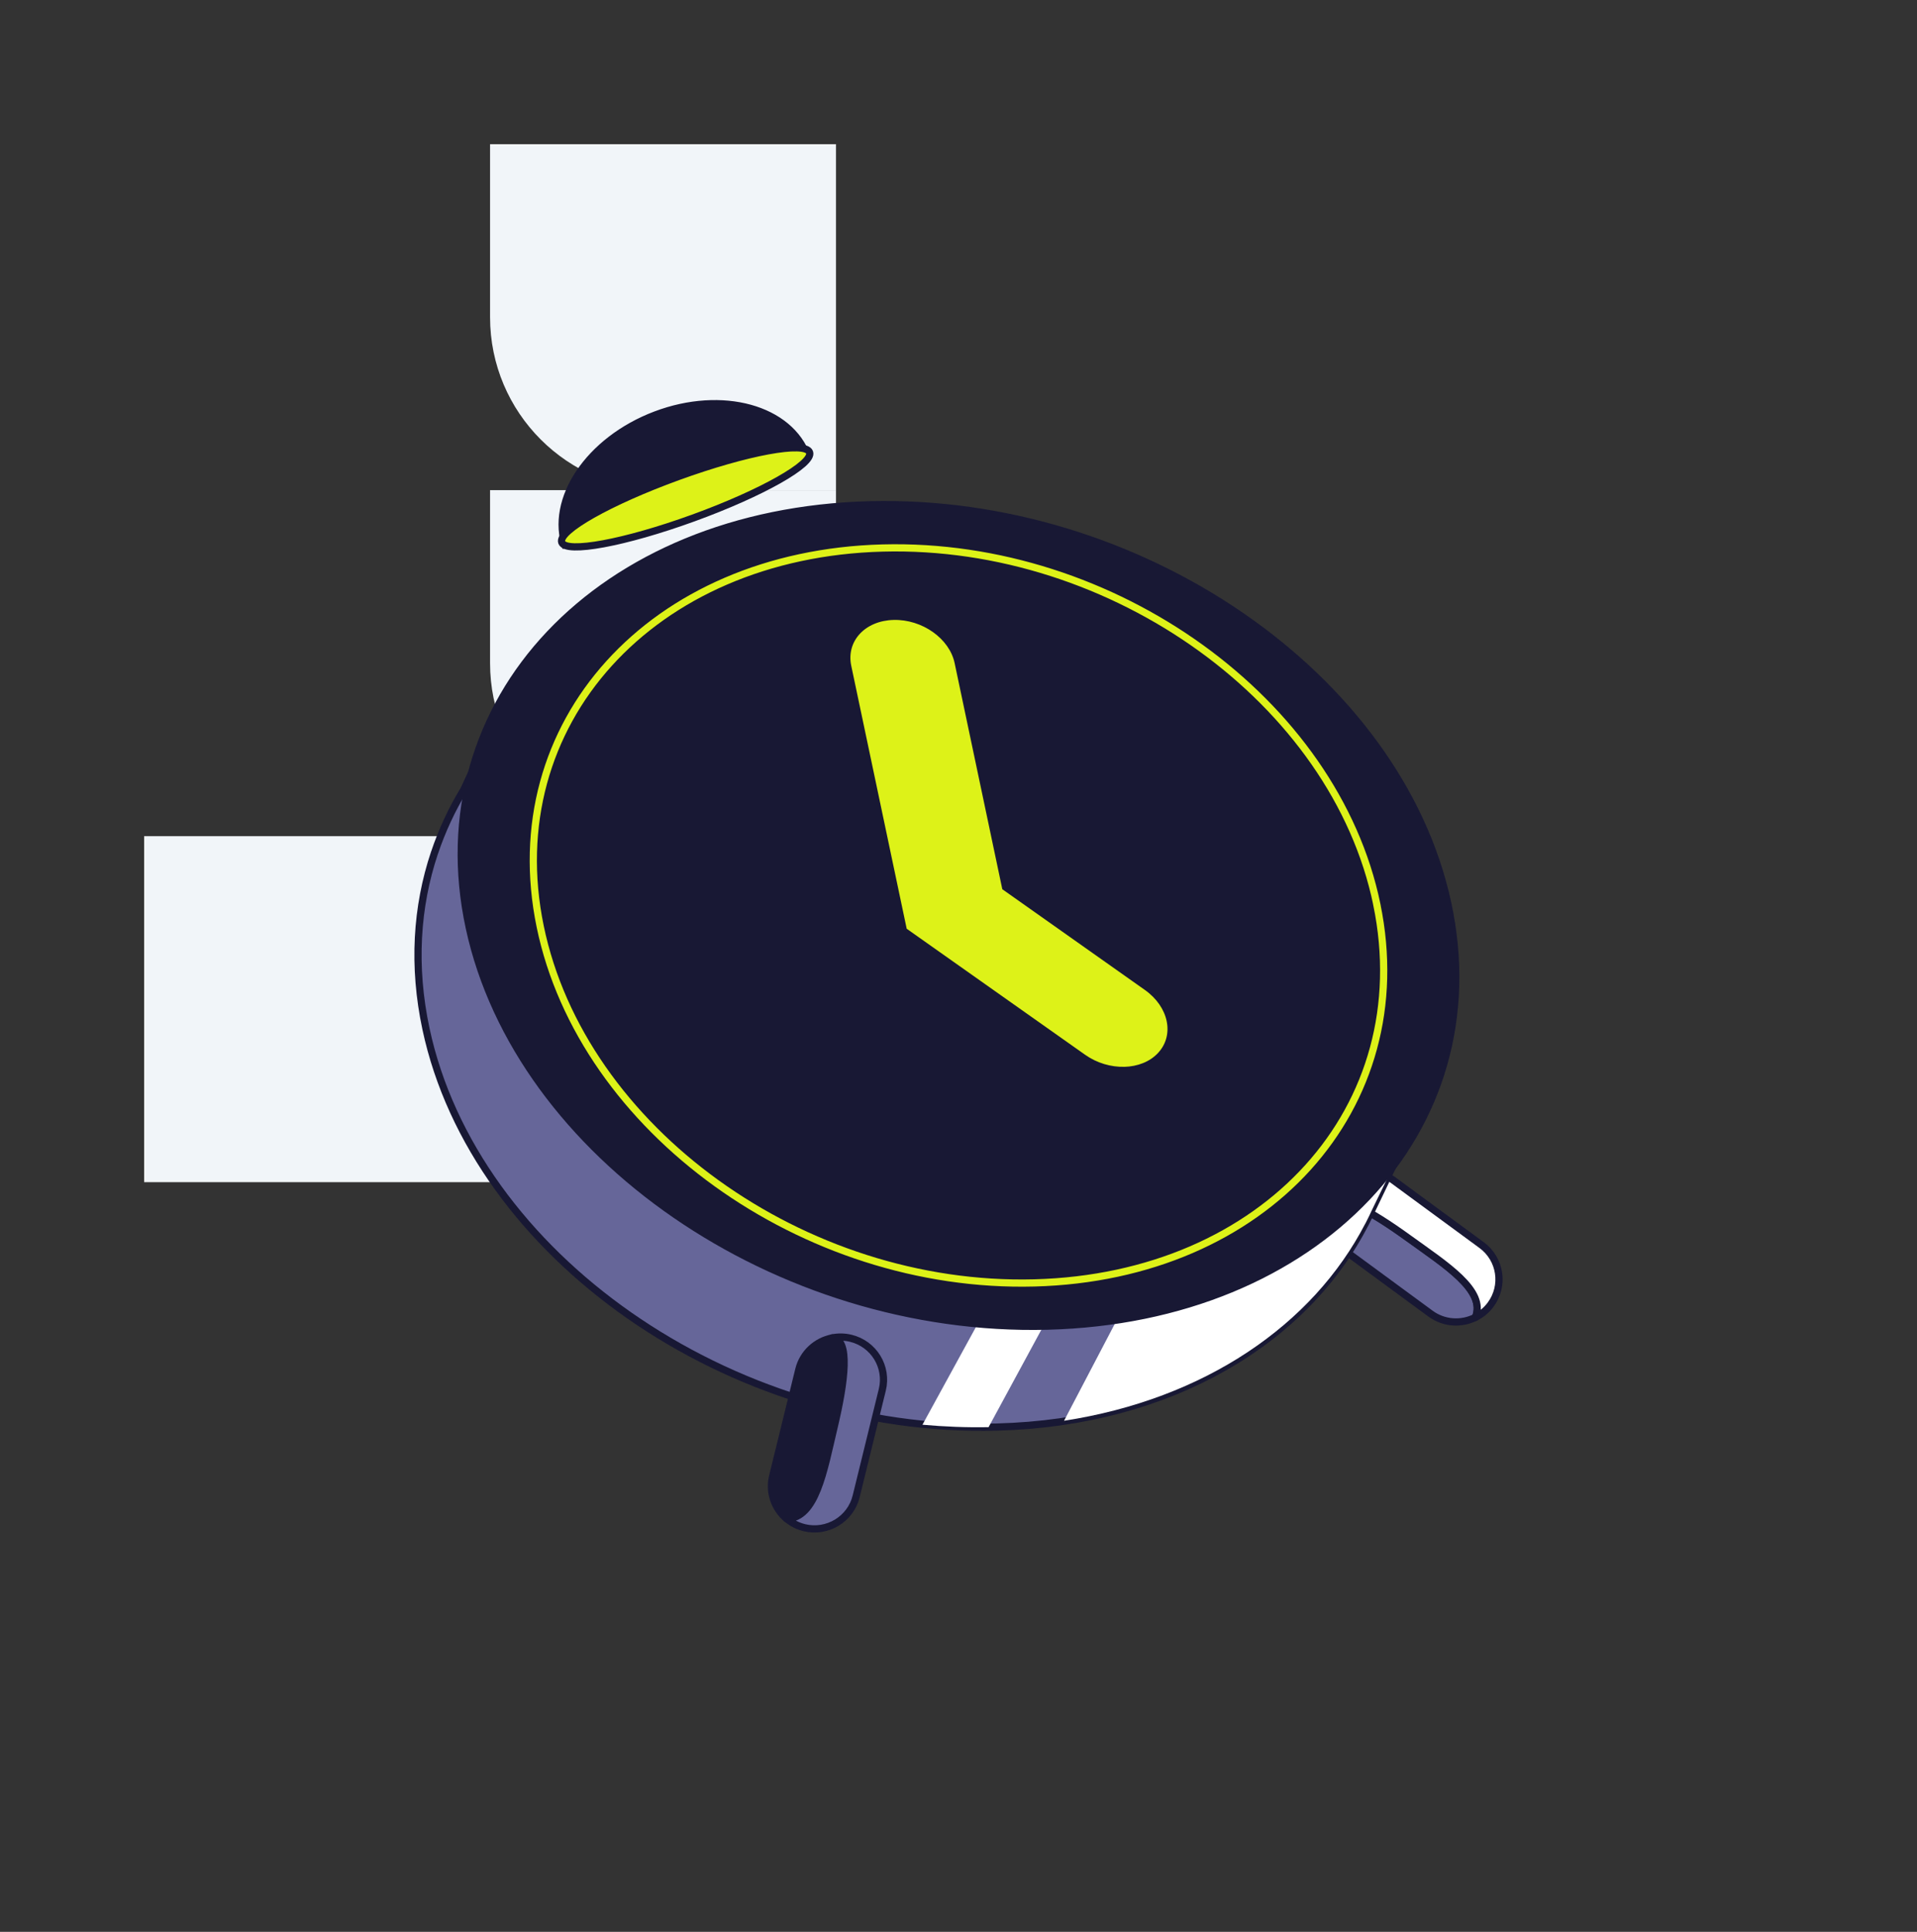 <svg width="133" height="134" viewBox="0 0 133 134" fill="none" xmlns="http://www.w3.org/2000/svg">
<rect x="0" y="0" width="133" height="134" fill="#333333" stroke="none"/>
<rect x="10" y="58" width="24" height="24" fill="#F1F5F9"/>
<path d="M34 34H58V58H46C39.373 58 34 52.627 34 46V34Z" fill="#F1F5F9"/>
<path d="M34 10H58V34H46C39.373 34 34 28.627 34 22V10Z" fill="#F1F5F9"/>
<path d="M97.716 85.882C95.124 84.007 92.477 82.466 91.942 83.626C91.718 84.718 92.127 85.889 93.088 86.596L99.248 91.118C100.185 91.807 101.395 91.865 102.368 91.374C103.116 89.499 100.313 87.76 97.716 85.88V85.882Z" fill="#666699" stroke="#181834" stroke-width="0.5" stroke-linecap="round" stroke-linejoin="round"/>
<path d="M103.415 90.5C104.394 89.187 104.116 87.334 102.79 86.362L96.631 81.84C95.308 80.867 93.441 81.144 92.461 82.459C92.194 82.818 92.023 83.218 91.94 83.628C92.475 82.468 95.121 84.009 97.713 85.884C100.31 87.762 103.114 89.503 102.366 91.379C102.766 91.178 103.13 90.886 103.415 90.502V90.5Z" fill="white" stroke="#181834" stroke-width="0.5" stroke-linecap="round" stroke-linejoin="round"/>
<path d="M94.802 84.714C94.941 84.44 95.073 84.164 95.198 83.884L98 78.041L96.971 77.567C97.285 75.039 97.175 72.38 96.59 69.64C93.233 53.908 75.501 41.538 56.99 42.013C48.525 42.23 41.364 45.096 36.403 49.646L34.884 48.946L32.181 54.771C31.343 56.153 30.661 57.62 30.146 59.154L30.141 59.163C28.89 62.895 28.628 67.028 29.552 71.36C32.909 87.092 50.64 99.462 69.152 98.987C81.172 98.68 90.566 93.032 94.757 84.8H94.759L94.802 84.714Z" fill="#666699" stroke="#181834" stroke-width="0.5" stroke-miterlimit="10"/>
<path d="M94.726 84.87H94.728L94.771 84.785C94.911 84.512 95.045 84.237 95.172 83.958L98 78.142L96.961 77.669C97.278 75.153 97.167 72.506 96.577 69.778C96.43 69.099 96.253 68.429 96.054 67.763C94.69 66.65 93.549 65.901 93.045 66.011C91.32 66.382 75.348 73.429 75.348 73.429L71.77 84.629L64 98.824C65.518 98.962 67.05 99.022 68.587 98.993L76.37 84.629H81.113L73.823 98.549C83.568 97.048 91.087 91.909 94.726 84.866V84.87Z" fill="white"/>
<path d="M100.44 62.641C97.041 46.908 79.087 34.538 60.343 35.013C41.597 35.488 29.158 48.626 32.56 64.359C35.962 80.092 53.914 92.462 72.657 91.987C91.401 91.512 103.84 78.374 100.44 62.641Z" fill="#181834" stroke="#181834" stroke-width="0.5" stroke-linejoin="round"/>
<path d="M95.523 62.731C92.615 48.655 77.265 37.587 61.237 38.012C45.209 38.437 34.571 50.193 37.479 64.269C40.387 78.345 55.737 89.413 71.765 88.988C87.793 88.563 98.429 76.809 95.521 62.733L95.523 62.731Z" stroke="#DDF218" stroke-width="0.5" stroke-miterlimit="10"/>
<path d="M78.007 73.998C77.089 74.022 76.107 73.745 75.281 73.16L62.906 64.421L59.059 46.179C58.7 44.475 60.014 43.053 61.994 43.001C63.975 42.95 65.872 44.289 66.231 45.994L69.539 61.68L79.431 68.668C81.086 69.837 81.497 71.79 80.351 73.03C79.779 73.651 78.923 73.975 78.007 74V73.998Z" fill="#DDF218"/>
<path d="M56 31.679C54.811 28.329 50.104 27.03 45.487 28.776C40.867 30.522 38.087 34.65 39.274 38" fill="#181834"/>
<path d="M56 31.679C54.811 28.329 50.104 27.03 45.487 28.776C40.867 30.522 38.087 34.65 39.274 38" stroke="#181834" stroke-width="0.5" stroke-linejoin="round"/>
<path d="M48.099 35.931C52.847 34.207 56.459 32.166 56.167 31.374C55.875 30.582 51.789 31.338 47.042 33.063C42.294 34.787 38.682 36.827 38.974 37.62C39.266 38.412 43.352 37.656 48.099 35.931Z" fill="#DDF218" stroke="#181834" stroke-width="0.5" stroke-miterlimit="10"/>
<path d="M57.878 98.96C58.614 95.86 59.019 92.844 57.734 92.803C56.633 93.022 55.703 93.849 55.42 95.002L53.607 102.391C53.331 103.517 53.746 104.646 54.578 105.348C56.608 105.306 57.139 102.066 57.875 98.962L57.878 98.96Z" fill="#181834" stroke="#181834" stroke-width="0.5" stroke-linecap="round" stroke-linejoin="round"/>
<path d="M55.8 105.966C57.399 106.352 59.012 105.379 59.401 103.79L61.214 96.4C61.602 94.812 60.623 93.211 59.021 92.826C58.585 92.721 58.147 92.719 57.734 92.801C59.019 92.841 58.612 95.86 57.878 98.958C57.141 102.061 56.611 105.301 54.58 105.344C54.921 105.631 55.335 105.85 55.8 105.964V105.966Z" fill="#666699" stroke="#181834" stroke-width="0.5" stroke-linecap="round" stroke-linejoin="round"/>
</svg>
